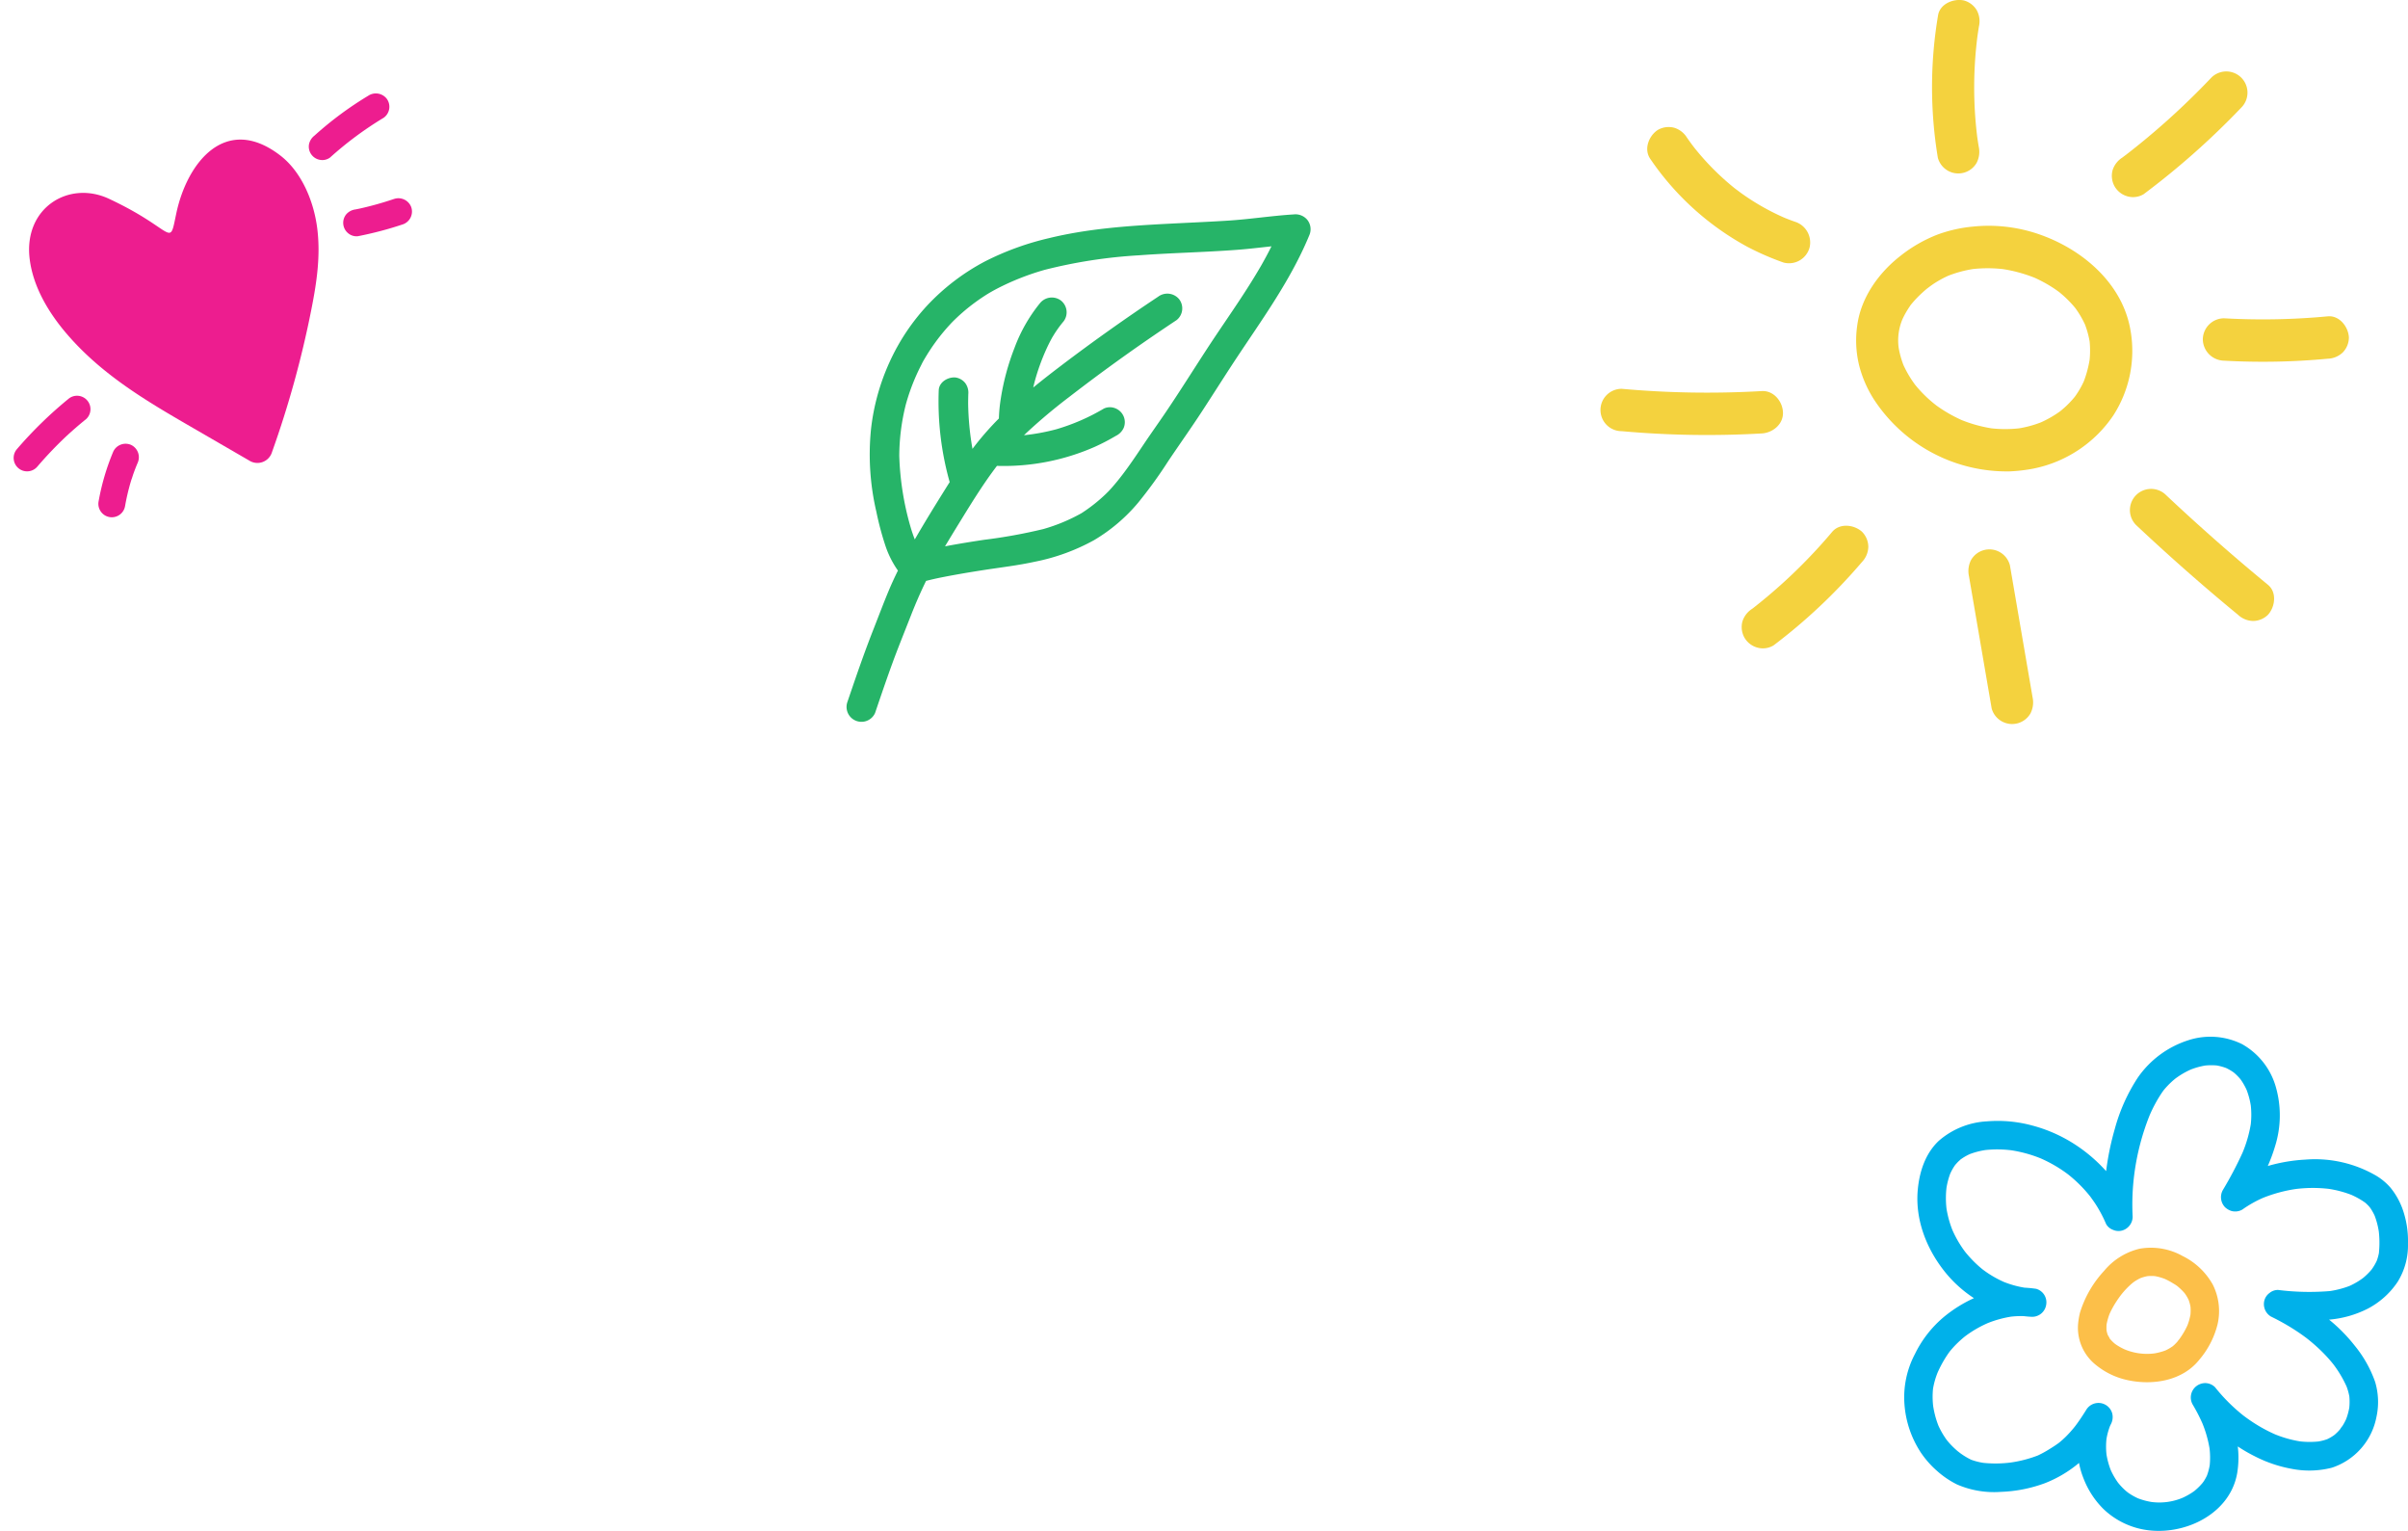 <svg xmlns="http://www.w3.org/2000/svg" width="505.697" height="321.399" viewBox="0 0 505.697 321.399">
  <g id="Group_5856" data-name="Group 5856" transform="translate(-177.301 -112.795)">
    <g id="Group_5843" data-name="Group 5843" transform="translate(-12674.321 10456.209) rotate(-20)">
      <path id="Path_1301" data-name="Path 1301" d="M468.108,110.373c-4.044,6.5-1.26,3.247-12.226-7.735-6.577-6.587-17.506-4.357-19.959,6.125-1.32,5.644-.18,11.754,1.786,17.108,3.965,10.8,11.041,19.341,17.961,27.613l9.077,10.851a3.2,3.2,0,0,0,5.11,0,209.383,209.383,0,0,0,17.986-25.276c2.907-4.791,5.7-9.848,7.008-15.6s.934-12.363-2.062-17.071c-7.733-12.157-18.861-5.369-24.682,3.985" transform="translate(15165.58 -5379.712)" fill="#ed1d8f"/>
      <path id="Path_1302" data-name="Path 1302" d="M653.913,107.094a2.894,2.894,0,0,0-3.471-1.971,73.156,73.156,0,0,0-13.46,4,3.089,3.089,0,0,0-1.686,1.3,2.821,2.821,0,0,0,1.012,3.86,2.731,2.731,0,0,0,2.174.285,73.156,73.156,0,0,1,13.46-4,2.838,2.838,0,0,0,1.971-3.471" transform="translate(15029.563 -5383.896)" fill="#ed1d8f"/>
      <path id="Path_1303" data-name="Path 1303" d="M650.975,158.51a69.777,69.777,0,0,1-7.326-.55q-.5-.071-1-.147a3.08,3.08,0,0,0-2.174.284,2.822,2.822,0,0,0-1.013,3.861,2.73,2.73,0,0,0,1.687,1.3,74.886,74.886,0,0,0,9.826.9,2.848,2.848,0,0,0,2.822-2.822,2.876,2.876,0,0,0-2.822-2.822" transform="translate(15026.715 -5415.075)" fill="#ed1d8f"/>
      <path id="Path_1304" data-name="Path 1304" d="M398.691,202.577a2.822,2.822,0,0,0-1.5-5.442,85.911,85.911,0,0,0-14.028,6.31,2.822,2.822,0,1,0,2.848,4.873,82.3,82.3,0,0,1,7.973-3.943q2.327-.969,4.707-1.8" transform="translate(15202.109 -5437.714)" fill="#ed1d8f"/>
      <path id="Path_1305" data-name="Path 1305" d="M434.842,228.1a2.865,2.865,0,0,0-3.991,0,49.1,49.1,0,0,0-6.495,8.8,2.822,2.822,0,0,0,4.873,2.849,45.687,45.687,0,0,1,2.743-4.221q.193-.264.39-.524l-.022.024.03-.035,0,0c.038-.05.107-.129.162-.189.221-.268.426-.554.647-.82q.8-.97,1.66-1.893a2.868,2.868,0,0,0,0-3.991" transform="translate(15173.327 -5455.014)" fill="#ed1d8f"/>
      <path id="Path_1306" data-name="Path 1306" d="M450.285,250.915c.331-.366.279-.319.173-.2q-.081.1-.165.192l-.008.011" transform="translate(15155.404 -5470.919)" fill="#ed1d8f"/>
    </g>
    <g id="Group_5847" data-name="Group 5847" transform="translate(-15573.136 5432.248)">
      <path id="Path_1297" data-name="Path 1297" d="M1197.424,206.692c-.1-2.3-1.96-4.591-4.448-4.448a200.546,200.546,0,0,1-29.427-.476,4.464,4.464,0,0,0-3.145,1.3,4.448,4.448,0,0,0,3.145,7.594,200.479,200.479,0,0,0,29.427.476c2.319-.133,4.56-1.951,4.448-4.448" transform="translate(14927.449 -5439.594)" fill="#f4d23e"/>
      <g id="Group_5845" data-name="Group 5845" transform="translate(16096.369 -5319.452)">
        <path id="Path_1289" data-name="Path 1289" d="M1288.831,166.357c-.028.037-.055.073-.082.11-.076.106-.15.213-.224.32.031-.036.134-.175.358-.494l-.053.063" transform="translate(-1233.39 -102.477)" fill="#f4d23e"/>
        <path id="Path_1290" data-name="Path 1290" d="M1323.777,156.014c-1.448-10.049-9.935-17.378-19.089-20.591a32.293,32.293,0,0,0-14.119-1.675,29.286,29.286,0,0,0-7.471,1.7,30.154,30.154,0,0,0-7.772,4.49c-4.473,3.507-8.133,8.583-8.973,14.306a22.018,22.018,0,0,0,.356,8.618,24.485,24.485,0,0,0,3.084,7.121,33.326,33.326,0,0,0,28.518,15.152,33.983,33.983,0,0,0,4.91-.566,26.548,26.548,0,0,0,16.9-11.224,25.01,25.01,0,0,0,3.662-17.337M1315.1,161.8a22.833,22.833,0,0,1-1.23,4.5,18.967,18.967,0,0,1-1.68,2.918c-.057.081-.115.16-.173.24-.153.186-.306.372-.466.554q-.642.73-1.351,1.4c-.393.371-.8.72-1.221,1.064-.076.055-.152.111-.229.166-.266.189-.537.372-.811.549a23.169,23.169,0,0,1-3,1.632,22.765,22.765,0,0,1-4.084,1.176q-.291.053-.583.1a26.514,26.514,0,0,1-5.758,0,29.268,29.268,0,0,1-6.256-1.731,30.417,30.417,0,0,1-4.1-2.231q-.523-.34-1.031-.7c-.209-.149-.737-.572-.824-.64-.477-.4-.949-.8-1.4-1.229q-.941-.889-1.8-1.863c-.229-.261-.449-.528-.668-.8-.072-.1-.144-.2-.214-.294a22.954,22.954,0,0,1-2.191-3.775,19.122,19.122,0,0,1-1.006-3.6,11.476,11.476,0,0,1,.815-6.109,18.383,18.383,0,0,1,1.511-2.633,2.311,2.311,0,0,1,.271-.389l.035-.042c.066-.087.131-.175.194-.263l-.141.2q.328-.4.672-.778c.5-.553,1.031-1.08,1.582-1.583q.433-.4.884-.773c.289-.241,1.459-1.075.227-.2.537-.382,1.063-.776,1.62-1.13a22.544,22.544,0,0,1,2.725-1.471,25.12,25.12,0,0,1,5.183-1.408,28.763,28.763,0,0,1,6.343.014,30.612,30.612,0,0,1,6.633,1.819,28.518,28.518,0,0,1,3.542,1.9c.546.345,1.075.714,1.6,1.095.121.1.241.2.359.3q.408.343.8.7.833.767,1.591,1.612.332.371.647.757l.066.089a20.022,20.022,0,0,1,1.956,3.345,18.885,18.885,0,0,1,.982,3.579,19.824,19.824,0,0,1-.016,3.946" transform="translate(-1222.214 -86.173)" fill="#f4d23e"/>
        <path id="Path_1291" data-name="Path 1291" d="M1301.107,74.942a4.447,4.447,0,0,0,6.086-1.6,5.073,5.073,0,0,0,.449-3.427c-.116-.687-.22-1.376-.319-2.065a84.812,84.812,0,0,1,.058-21.154c.094-.661.194-1.321.3-1.98a4.832,4.832,0,0,0-.448-3.427,4.535,4.535,0,0,0-2.658-2.045c-2.144-.488-5.068.652-5.472,3.107a90.6,90.6,0,0,0-.041,29.929,4.463,4.463,0,0,0,2.044,2.658" transform="translate(-1238.028 -39.137)" fill="#f4d23e"/>
        <path id="Path_1292" data-name="Path 1292" d="M1376.327,95.263a4.318,4.318,0,0,0,3.428-.448,164.905,164.905,0,0,0,20.5-18.173,4.448,4.448,0,0,0-6.291-6.291q-4.478,4.716-9.329,9.058-2.4,2.144-4.885,4.188-1.268,1.043-2.56,2.06-.309.244-.62.486-.649.5-1.3.99a4.865,4.865,0,0,0-2.044,2.658,4.545,4.545,0,0,0,.448,3.428,4.494,4.494,0,0,0,2.659,2.044" transform="translate(-1275.503 -54.05)" fill="#f4d23e"/>
        <path id="Path_1293" data-name="Path 1293" d="M1441.819,175.895c-.1-2.223-1.967-4.682-4.448-4.448a145.562,145.562,0,0,1-21.781.411,4.476,4.476,0,0,0-4.448,4.448,4.549,4.549,0,0,0,4.448,4.448,145.56,145.56,0,0,0,21.781-.411,4.789,4.789,0,0,0,3.145-1.3,4.52,4.52,0,0,0,1.3-3.145" transform="translate(-1294.466 -105.035)" fill="#f4d23e"/>
        <path id="Path_1294" data-name="Path 1294" d="M1409.656,263.812q-11.008-9.062-21.4-18.836a4.448,4.448,0,0,0-6.291,6.291q10.387,9.768,21.4,18.835a4.785,4.785,0,0,0,3.145,1.3,4.525,4.525,0,0,0,3.145-1.3c1.5-1.634,1.919-4.711,0-6.291" transform="translate(-1279.297 -141.034)" fill="#f4d23e"/>
        <path id="Path_1295" data-name="Path 1295" d="M1321.763,272.207a4.466,4.466,0,0,0-2.044-2.658,4.448,4.448,0,0,0-6.086,1.6,5.059,5.059,0,0,0-.448,3.427q2.383,13.885,4.766,27.77A4.465,4.465,0,0,0,1320,305a4.448,4.448,0,0,0,6.086-1.6,5.06,5.06,0,0,0,.449-3.428q-2.383-13.885-4.766-27.77" transform="translate(-1245.618 -153.605)" fill="#f4d23e"/>
        <path id="Path_1296" data-name="Path 1296" d="M1243.489,260.342c-1.653-1.517-4.687-1.9-6.291,0a112.4,112.4,0,0,1-8.292,8.82q-2.167,2.067-4.443,4.016-1.112.952-2.249,1.875-.62.5-1.248,1l-.276.218-.3.228a4.887,4.887,0,0,0-2.044,2.658,4.548,4.548,0,0,0,.448,3.427,4.488,4.488,0,0,0,2.658,2.044,4.3,4.3,0,0,0,3.428-.448,117.4,117.4,0,0,0,18.606-17.545,4.756,4.756,0,0,0,1.3-3.146,4.527,4.527,0,0,0-1.3-3.145" transform="translate(-1198.359 -148.683)" fill="#f4d23e"/>
        <path id="Path_1298" data-name="Path 1298" d="M1199.878,117.508a56.721,56.721,0,0,0,7.4,3.209,4.475,4.475,0,0,0,5.471-3.107,4.559,4.559,0,0,0-3.107-5.471q-1.073-.379-2.127-.807a49.679,49.679,0,0,1-5.984-3.11q-1.5-.915-2.932-1.931c-.512-.363-1-.753-1.516-1.116l.246.175c-.106-.077-.212-.156-.275-.207q-.324-.258-.642-.522a53.948,53.948,0,0,1-5.277-5q-1.227-1.331-2.365-2.741c-.2-.251-.4-.512-.6-.76l.321.384c-.116-.141-.286-.349-.362-.451q-.583-.784-1.138-1.586a4.766,4.766,0,0,0-2.658-2.044,4.549,4.549,0,0,0-3.428.448c-1.9,1.222-3.016,4.043-1.6,6.086a58.3,58.3,0,0,0,20.569,18.555" transform="translate(-1178.668 -65.603)" fill="#f4d23e"/>
      </g>
      <path id="Path_1299" data-name="Path 1299" d="M1215.858,118.331c.286.209.569.406,0,0" transform="translate(14899.176 -5398.037)" fill="#f4d23e"/>
      <path id="Path_1300" data-name="Path 1300" d="M1198.24,100.7c.126.154.19.227,0,0" transform="translate(14907.952 -5389.254)" fill="#f4d23e"/>
    </g>
    <path id="Path_1307" data-name="Path 1307" d="M94.065,163.091c-4.367-2.207-8.744-4.4-13.013-6.792-2.109-1.182-4.207-2.383-6.313-3.571-2.28-1.287-4.5-2.646-6.655-4.108-.125-1.081-.215-2.163-.278-3.25-.176-3.061-.255-6.128-.3-9.194-.047-3.551.042-7.1-.228-10.645a42.794,42.794,0,0,0-2.755-13.026,35.97,35.97,0,0,0-6.5-10.271,95,95,0,0,0-7.789-7.494c-3.136-2.814-6.193-5.712-9.368-8.484-3.45-3.013-6.952-5.967-10.379-9.006C23.9,71.4,17.5,65.3,10.077,60.466q-1.348-.878-2.736-1.692a3.154,3.154,0,0,0-3.159,0,3.237,3.237,0,0,0-1.55,2.7C2.27,66.092,2.359,70.729,2,75.346,1.682,79.537,1.265,83.719.9,87.907c-.734,8.336-1.323,16.76-.487,25.112a59.071,59.071,0,0,0,2.932,13.909,46.009,46.009,0,0,0,7.544,13.448,44.584,44.584,0,0,0,10.643,9.447A46.291,46.291,0,0,0,35,155.655a52.854,52.854,0,0,0,17.292,1.278,62.082,62.082,0,0,0,7.485-.923,19.927,19.927,0,0,0,3.442-.993,18.589,18.589,0,0,0,1.89-.848c1.269.868,2.561,1.7,3.884,2.488,2.5,1.482,5.051,2.873,7.579,4.3,3.847,2.176,7.764,4.207,11.706,6.206q1.313.666,2.627,1.329a3.13,3.13,0,0,0,3.159-5.4M60.907,143.229c-1.537-1.242-3.059-2.5-4.582-3.76-3.011-2.489-6.015-4.994-8.828-7.709q-.636-.614-1.258-1.243a47.415,47.415,0,0,0-1.1-20.9,44.443,44.443,0,0,0-1.663-4.7,3.449,3.449,0,0,0-1.438-1.87,3.129,3.129,0,0,0-4.282,1.123,3.013,3.013,0,0,0-.316,2.412,43.732,43.732,0,0,1,2.919,10.5A43.833,43.833,0,0,1,40.657,124q-.185-.255-.368-.511a116.193,116.193,0,0,1-6.236-9.959q-6.132-10.754-11.552-21.9-.667-1.367-1.323-2.739A3.145,3.145,0,0,0,16.9,87.767a3.213,3.213,0,0,0-1.123,4.282q5.392,11.26,11.482,22.167c1.215,2.174,2.454,4.339,3.751,6.467q-.551-.212-1.1-.436a45.159,45.159,0,0,1-6.654-3.513q-.774-.5-1.523-1.039-.215-.155-.428-.314l-.1-.072-.1-.082q-.2-.163-.4-.329a23.912,23.912,0,0,1-2.581-2.479,3.149,3.149,0,0,0-4.426,0,3.2,3.2,0,0,0,0,4.426,33.052,33.052,0,0,0,8.534,6.58,50.775,50.775,0,0,0,10.109,4.32,32.9,32.9,0,0,0,4.1.985,62.482,62.482,0,0,0,4.551,5.362q.49.513.991,1.016a59.611,59.611,0,0,1-9.519-.416c-.657-.094-1.313-.2-1.967-.31a3.379,3.379,0,0,0-2.411.316,3.189,3.189,0,0,0-1.439,1.87c-.347,1.523.462,3.547,2.186,3.85a62.45,62.45,0,0,0,19.027.454c.125-.017.247-.034.366-.054q.737.628,1.479,1.249c3,2.514,6.017,5.021,9.1,7.435l.32.249c-.95.234-1.917.406-2.885.546a59.864,59.864,0,0,1-14.935.242,44.872,44.872,0,0,1-10.464-2.852,43.714,43.714,0,0,1-5.242-2.705q-1.3-.791-2.549-1.673a14.712,14.712,0,0,1-1.226-.9c.008.007.65.509.272.21l-.3-.236q-.328-.26-.65-.528a41.753,41.753,0,0,1-4.5-4.331q-.483-.541-.948-1.1-.22-.265-.436-.533l-.226-.285c-.6-.794-1.173-1.605-1.714-2.44a41.156,41.156,0,0,1-3.233-6.041q-.376-.923-.713-1.861a53.649,53.649,0,0,1-2.5-10.417A104.96,104.96,0,0,1,6.61,94.854c.451-6.887,1.292-13.743,1.732-20.63.154-2.4.2-4.805.276-7.21q1.021.7,2.021,1.438c.5.366.99.739,1.482,1.113l.287.224q.408.32.813.644,1.511,1.208,2.984,2.462c4.02,3.412,7.85,7.037,11.822,10.5,4.08,3.561,8.232,7.042,12.245,10.68,1.8,1.631,3.557,3.3,5.364,4.928,1.614,1.449,3.239,2.888,4.8,4.39.868.833,1.717,1.685,2.533,2.568q.584.633,1.145,1.287.305.357.6.722c.116.144.5.672.46.609a33.825,33.825,0,0,1,3.364,5.724,36.894,36.894,0,0,1,2.194,8.442,109.973,109.973,0,0,1,.5,12.609c.026,2.771.084,5.545.216,8.314l-.552-.443" transform="translate(509.48 146.649) rotate(82)" fill="#26b468"/>
    <g id="Group_5844" data-name="Group 5844" transform="translate(-15272.586 5675.215)">
      <path id="Path_1308" data-name="Path 1308" d="M897.452,35.736a15.221,15.221,0,0,0-2.385-4.068,12.372,12.372,0,0,0-3.031-2.522,25.559,25.559,0,0,0-14.809-3.356,34.91,34.91,0,0,0-7.915,1.342,34.852,34.852,0,0,0,1.55-4.213,21.612,21.612,0,0,0,.188-12.206,15.019,15.019,0,0,0-7.1-9.143A14.965,14.965,0,0,0,852.523.763,20.476,20.476,0,0,0,842,8.6a37.386,37.386,0,0,0-4.8,10.689,57.54,57.54,0,0,0-1.836,8.923,32.652,32.652,0,0,0-6.947-5.858,31,31,0,0,0-8.526-3.708,27.65,27.65,0,0,0-9.528-.887,16.714,16.714,0,0,0-10.17,4.113c-2.827,2.68-4.051,6.516-4.39,10.3-.57,6.359,1.933,12.6,5.922,17.458a26,26,0,0,0,5.878,5.247,28.4,28.4,0,0,0-6.247,3.89,23.644,23.644,0,0,0-6.134,7.816,19.489,19.489,0,0,0-2.208,10.609,21.253,21.253,0,0,0,3.408,10.059,19.914,19.914,0,0,0,3.425,3.892,19,19,0,0,0,4.2,2.848,19.559,19.559,0,0,0,9.2,1.556,29.634,29.634,0,0,0,9.235-1.815,25.5,25.5,0,0,0,6.072-3.373c.384-.287.754-.584,1.114-.888a17.1,17.1,0,0,0,.923,3.183,18.323,18.323,0,0,0,4.146,6.428,16.473,16.473,0,0,0,6.414,3.847c8.591,2.809,20.213-1.862,21.759-11.468a19.9,19.9,0,0,0,.1-5.452,32.833,32.833,0,0,0,3.514,2.038,27.719,27.719,0,0,0,7.84,2.667,19.088,19.088,0,0,0,8.418-.242,13.964,13.964,0,0,0,9.35-10.655,14.723,14.723,0,0,0-.291-7.4,25.245,25.245,0,0,0-4.3-7.6,34.544,34.544,0,0,0-5.354-5.428,22.02,22.02,0,0,0,8.115-2.3,16.992,16.992,0,0,0,6.3-5.666,14.525,14.525,0,0,0,2.152-8,20.011,20.011,0,0,0-1.3-7.693m-65.435-2.223c.16.209.414.566,0,0M801.972,84.747l-.033-.04c-.214-.264-.088-.115.033.04m.1.133.027.041c-.008-.014-.018-.027-.027-.041m37.511,10.55.34.248-.34-.248m14.36-.088c.073-.058.134-.108.135-.111-.006.024-.071.069-.135.111m38.725-50.032a10.06,10.06,0,0,1-.48,1.746,11.185,11.185,0,0,1-1.036,1.757l-.007.009,0,.006q-.182.221-.375.434-.436.482-.918.92-.215.2-.438.382l-.144.118c-.3.215-.595.422-.9.616a16.008,16.008,0,0,1-1.9,1.02,19.684,19.684,0,0,1-4.115,1.071,52.192,52.192,0,0,1-10.871-.234,2.77,2.77,0,0,0-1.815.643,2.858,2.858,0,0,0-1.073,1.556,3.037,3.037,0,0,0,1.376,3.382q2.044.991,3.989,2.169,1.023.623,2.012,1.3.463.317.918.647.228.165.453.333l.258.2.216.171q.22.175.436.354.464.383.916.78.87.765,1.689,1.586t1.562,1.686c.24.279.471.564.7.849l0,.005.007.009q.188.25.369.5a23.829,23.829,0,0,1,2.356,4.09,11.376,11.376,0,0,1,.586,2.1,12.233,12.233,0,0,1-.009,2.336,12.932,12.932,0,0,1-.662,2.423,12.177,12.177,0,0,1-.772,1.43,6.594,6.594,0,0,0-.533.741c-.1.113-.2.224-.3.333q-.331.353-.694.674c-.079.07-.161.137-.243.2l0,0a9.664,9.664,0,0,1-1.417.828,10.53,10.53,0,0,1-1.863.488,17.934,17.934,0,0,1-3.9-.025,24.138,24.138,0,0,1-5.188-1.467,31.544,31.544,0,0,1-3.595-1.865q-.886-.534-1.739-1.121-.46-.316-.909-.646-.209-.153-.415-.31a36.866,36.866,0,0,1-5.955-5.947,2.961,2.961,0,0,0-2.118-.877,3.093,3.093,0,0,0-1.815.643,3,3,0,0,0-.771,3.863,36.157,36.157,0,0,1,2.044,3.954,24.532,24.532,0,0,1,1.5,5.276,16.35,16.35,0,0,1,.033,3.5,11.868,11.868,0,0,1-.578,2.169,9.217,9.217,0,0,1-.721,1.276c-.066.1-.142.188-.211.283l-.071.085q-.408.477-.862.912c-.263.251-.538.486-.817.718l-.048.031q-.242.173-.49.335a14.592,14.592,0,0,1-1.882,1.029,12.6,12.6,0,0,1-6.559.883,14.594,14.594,0,0,1-2.852-.775,13.048,13.048,0,0,1-1.957-1.111L840,95.732c-.016-.014-.307-.233-.431-.34q-.506-.437-.967-.923c-.249-.262-.482-.537-.712-.815-.044-.061-.088-.121-.131-.183q-.174-.246-.337-.5A15.454,15.454,0,0,1,836.345,91a16.325,16.325,0,0,1-.908-3.313,15.553,15.553,0,0,1-.005-3.228,14.087,14.087,0,0,1,.745-2.734q.08-.174.165-.347a3.2,3.2,0,0,0,.3-2.308,3,3,0,0,0-5.474-.716c-.421.679-.854,1.35-1.306,2.009q-.281.41-.572.813-.139.192-.28.381l-.145.191-.113.143q-.131.164-.265.325-.276.333-.562.657-.521.588-1.081,1.14-.482.471-.995.91c-.13.111-.263.218-.4.326l-.075.056c-.617.452-1.261.866-1.913,1.266a22.53,22.53,0,0,1-2.428,1.331,26.055,26.055,0,0,1-5.723,1.486,25.055,25.055,0,0,1-5.694.073,13.483,13.483,0,0,1-2.6-.66,15.275,15.275,0,0,1-2.224-1.331c-.216-.151-.934-.77-.156-.1-.182-.158-.377-.3-.56-.46q-.6-.514-1.152-1.082-.485-.5-.927-1.039c-.054-.071-.113-.141-.163-.21q-.208-.288-.4-.585a17.135,17.135,0,0,1-1.294-2.352,19.282,19.282,0,0,1-1.1-4.1,17.184,17.184,0,0,1-.033-3.636,16.68,16.68,0,0,1,.963-3.4A24.9,24.9,0,0,1,802,66.811c.166-.249.342-.491.518-.734l0,0q.176-.218.36-.432.647-.755,1.366-1.444t1.513-1.326c.127-.093.254-.188.382-.28q.445-.319.9-.617a24.59,24.59,0,0,1,3.431-1.85,22.884,22.884,0,0,1,4.886-1.361,19.02,19.02,0,0,1,2.688-.117c.6.07,1.2.125,1.8.146a2.985,2.985,0,0,0,2.941-2.6,2.939,2.939,0,0,0-2.145-3.286q-.4-.054-.8-.1V52.8l-.133-.006c-.49-.052-.979-.092-1.467-.115a20.777,20.777,0,0,1-4.363-1.209,22.691,22.691,0,0,1-3.517-1.955c-.294-.2-.581-.409-.868-.62q-.217-.173-.43-.352-.835-.7-1.6-1.477t-1.465-1.616c-.1-.116-.189-.232-.282-.349l-.031-.042q-.314-.424-.609-.861a23.324,23.324,0,0,1-1.978-3.577,21.441,21.441,0,0,1-1.255-4.528,19.612,19.612,0,0,1-.009-4.355,15.473,15.473,0,0,1,.8-3.028,11.433,11.433,0,0,1,.793-1.45c.08-.123.165-.243.249-.362.208-.231.41-.466.633-.684.1-.1.208-.193.315-.286a1.533,1.533,0,0,1,.257-.23l.033-.023.085-.075-.077.07c.111-.078.224-.156.338-.23a11.629,11.629,0,0,1,1.461-.8,16.213,16.213,0,0,1,3.282-.858,24.16,24.16,0,0,1,5.432.048,27.7,27.7,0,0,1,6.181,1.7,29.025,29.025,0,0,1,3.46,1.8q.866.53,1.694,1.119c.158.113.315.229.471.345-.173-.13,0,0,.152.113l.194.145-.183-.136.09.071q.227.182.449.368a28.949,28.949,0,0,1,3.023,2.922q.339.379.664.769.162.2.321.393l.05.065c.376.515.75,1.028,1.1,1.562a27.336,27.336,0,0,1,2.252,4.235,2.706,2.706,0,0,0,1.432,1.226,2.874,2.874,0,0,0,1.95.151,3.044,3.044,0,0,0,2.2-2.888,49.653,49.653,0,0,1,.36-9.074,51.05,51.05,0,0,1,3.187-12.185,29.348,29.348,0,0,1,2.677-4.912c.071-.1.144-.2.216-.3.037-.049.073-.1.11-.144q.355-.432.739-.838a17.348,17.348,0,0,1,1.721-1.59q.221-.163.447-.319.493-.34,1.008-.646a17.276,17.276,0,0,1,1.721-.892,15.431,15.431,0,0,1,3.047-.849,12.646,12.646,0,0,1,2.431-.013,11,11,0,0,1,1.941.526,10.378,10.378,0,0,1,1.559.9l.046.032c.074.061.148.123.221.187a10.865,10.865,0,0,1,.79.768q.188.2.365.412l.045.057-.086-.124.094.134c.119.155.277.391.185.264.091.131.181.263.266.4a13.341,13.341,0,0,1,.831,1.546,16.322,16.322,0,0,1,.889,3.3,18.109,18.109,0,0,1-.005,3.949,27.176,27.176,0,0,1-1.712,5.922,78.566,78.566,0,0,1-4.146,7.872,3.043,3.043,0,0,0,.468,3.629,3.563,3.563,0,0,0,1.322.77,2.991,2.991,0,0,0,2.308-.3,24.075,24.075,0,0,1,4.375-2.467,30.518,30.518,0,0,1,6.862-1.845,29.276,29.276,0,0,1,6.855-.033,22.391,22.391,0,0,1,4.812,1.272,17.566,17.566,0,0,1,1.612.816q.456.263.894.555c.128.085.253.173.378.262l.027.023a8.4,8.4,0,0,1,.765.747c.094.1.179.233.278.339v0a11.022,11.022,0,0,1,.921,1.633,16.259,16.259,0,0,1,.869,3.316,20.718,20.718,0,0,1,.027,4.422" transform="translate(15056.826 -5344.761)" fill="#00b1ea"/>
      <path id="Path_1309" data-name="Path 1309" d="M827.842,75.982c-.1.085-.193.169-.29.253.015-.008.1-.076.3-.258l-.008.006" transform="translate(15033.91 -5395.066)" fill="#8ecae6"/>
      <path id="Path_1310" data-name="Path 1310" d="M1002,26.392l-.008-.01c.1.146.162.231.193.274l-.186-.264" transform="translate(14918.41 -5362.229)" fill="#8ecae6"/>
      <path id="Path_1311" data-name="Path 1311" d="M894.644,85.347l-.152-.113.163.122-.011-.009" transform="translate(14989.588 -5401.196)" fill="#8ecae6"/>
      <path id="Path_1312" data-name="Path 1312" d="M929.321,138.849a14.635,14.635,0,0,0-6.354-6.053,13.6,13.6,0,0,0-9.083-1.531,13.866,13.866,0,0,0-7.418,4.641,22.619,22.619,0,0,0-5.046,8.71A14.424,14.424,0,0,0,901,147.1c-.006.057-.011.114-.015.172a9.971,9.971,0,0,0,3.229,7.936,15.744,15.744,0,0,0,7.436,3.69c5.216,1.056,11.3.053,14.785-4.312a18.261,18.261,0,0,0,3.871-7.513,12.392,12.392,0,0,0-.988-8.227m-8.372,12.841a.707.707,0,0,1,.128-.094l-.128.094m1.346-1.467-.144.2c-.2.281.032-.064.144-.2m.032-.045,0,0a3.343,3.343,0,0,0-.406.518,8.831,8.831,0,0,1-.713.749c-.112.1-.228.2-.343.3a9.926,9.926,0,0,1-1.516.872,12.581,12.581,0,0,1-2.329.621,12.238,12.238,0,0,1-6.261-.854c-.34-.156-.673-.325-1-.511q-.388-.222-.759-.472c-.052-.035-.1-.073-.155-.11s-.091-.063-.13-.095-.084-.06-.128-.088l.1.065a8.8,8.8,0,0,1-.666-.628c-.077-.081-.152-.166-.226-.25l.051.089c-.018-.031-.035-.061-.054-.092s-.044-.047-.065-.072c-.14-.164-.256-.446-.07-.152-.15-.245-.3-.484-.435-.739a7.062,7.062,0,0,1-.241-.9,8.528,8.528,0,0,1,0-1.161c0-.046.009-.093.013-.139a12.337,12.337,0,0,1,.646-2.246,19.493,19.493,0,0,1,1.37-2.486q.431-.666.906-1.3l.071-.1.052-.064c.181-.226.366-.451.555-.671a17.09,17.09,0,0,1,1.747-1.733c.08-.064.327-.263.441-.34q.27-.182.55-.347c.261-.154.529-.294.8-.423a9.146,9.146,0,0,1,1.472-.407,9.3,9.3,0,0,1,1.546,0,11.535,11.535,0,0,1,2.059.582,16.142,16.142,0,0,1,1.851,1,7.6,7.6,0,0,1,1.069.736l-.362-.279q.119.095.236.192.229.191.447.392.368.339.706.71c.1.108.193.22.287.332l.01.015a9.148,9.148,0,0,1,.771,1.321,8.953,8.953,0,0,1,.384,1.4,9.747,9.747,0,0,1-.006,1.685,12.257,12.257,0,0,1-.633,2.25,15.978,15.978,0,0,1-.945,1.772q-.329.531-.694,1.038" transform="translate(14985.299 -5431.518)" fill="#fcbf49"/>
      <path id="Path_1313" data-name="Path 1313" d="M923.811,190.666h0l.028.023.13.094c.151.1.258.156-.159-.118" transform="translate(14970.175 -5471.004)" fill="#fcbf49"/>
      <path id="Path_1314" data-name="Path 1314" d="M920.9,187.619l0,0c-.057-.1-.1-.173-.137-.227.046.074.09.149.135.224" transform="translate(14972.19 -5468.838)" fill="#fcbf49"/>
    </g>
  </g>
</svg>
